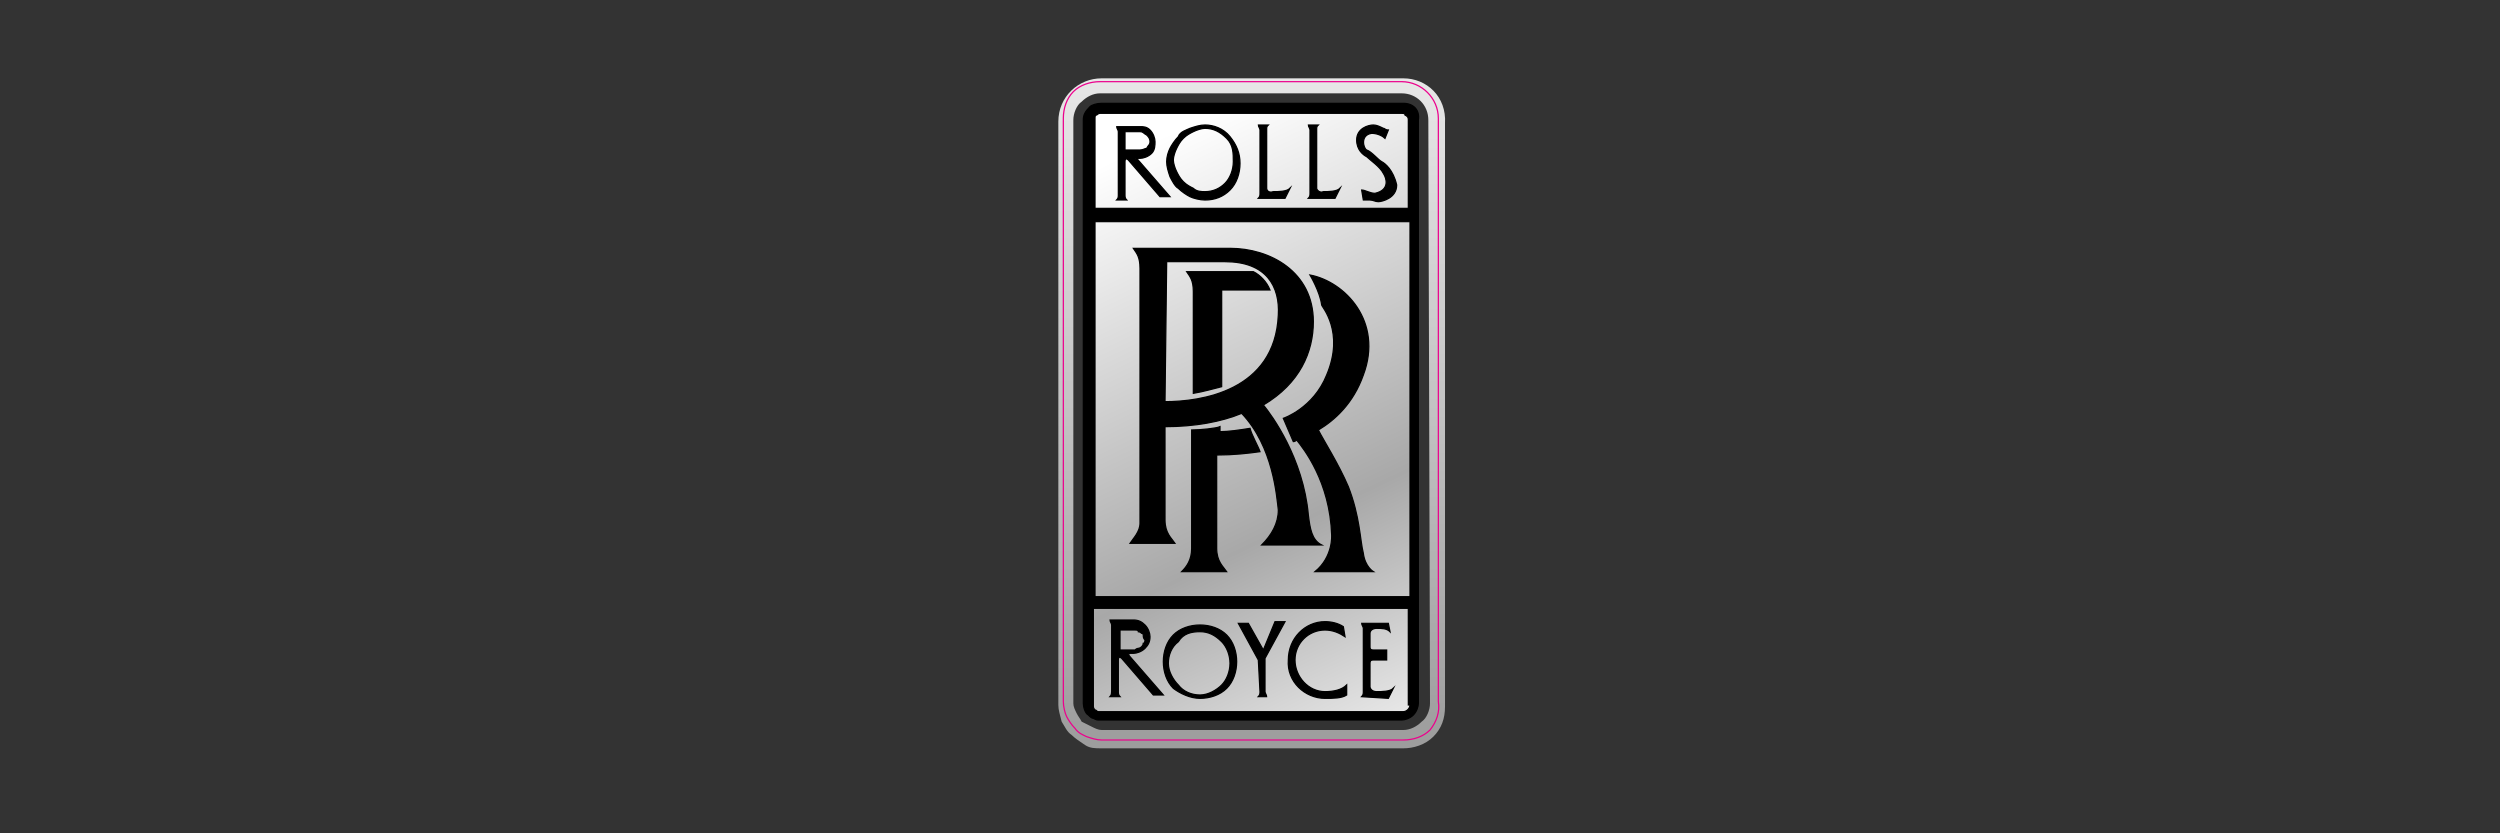 <?xml version="1.0" encoding="utf-8"?>
<!-- Generator: Adobe Illustrator 25.2.0, SVG Export Plug-In . SVG Version: 6.00 Build 0)  -->
<svg version="1.1" id="Layer_1" xmlns="http://www.w3.org/2000/svg" xmlns:xlink="http://www.w3.org/1999/xlink" x="0px" y="0px"
	 viewBox="0 0 150 50" style="enable-background:new 0 0 150 50;" xml:space="preserve">
<rect x="0" y="0" width="150" height="50" fill="#333333" stroke="none"/>
<style type="text/css">
	.st0{fill:url(#SVGID_1_);}
	.st1{fill:url(#SVGID_2_);}
	.st2{fill:none;stroke:#EC008C;stroke-width:7.519999e-02;stroke-miterlimit:22.926;}
	.st3{stroke:#000000;stroke-width:7.519999e-02;stroke-miterlimit:22.926;}
</style>
<linearGradient id="SVGID_1_" gradientUnits="userSpaceOnUse" x1="75.069" y1="-408.305" x2="75.069" y2="-449.163" gradientTransform="matrix(1 0 0 -1 0 -404)">
	<stop  offset="0" style="stop-color:#E8E8E8"/>
	<stop  offset="1" style="stop-color:#9C9C9C"/>
</linearGradient>
<path class="st0" d="M84.2,4.7H66.1c-1.4,0-2.6,1.1-2.6,2.6v35c0,0.3,0.1,0.6,0.2,1c0.2,0.3,0.3,0.6,0.6,0.8
	c0.2,0.2,0.5,0.4,0.8,0.6c0.3,0.2,0.6,0.2,1,0.2h18.1c0.6,0,1.3-0.2,1.8-0.7s0.7-1.1,0.7-1.8v-35C86.8,5.8,85.6,4.7,84.2,4.7z
	 M85.8,42.2c0,0.4-0.2,0.9-0.5,1.1c-0.3,0.3-0.7,0.5-1.1,0.5H66.1c-0.2,0-0.4-0.1-0.6-0.2c-0.2-0.1-0.4-0.2-0.6-0.3
	c-0.1-0.2-0.2-0.3-0.3-0.5c-0.1-0.2-0.2-0.4-0.2-0.6v-35c0-0.4,0.2-0.9,0.5-1.1c0.3-0.3,0.7-0.5,1.1-0.5h18.1c0.9,0,1.6,0.7,1.6,1.6
	L85.8,42.2L85.8,42.2L85.8,42.2z"/>
<linearGradient id="SVGID_2_" gradientUnits="userSpaceOnUse" x1="66.002" y1="-409.71" x2="85.966" y2="-451.497" gradientTransform="matrix(1 0 0 -1 0 -404)">
	<stop  offset="8.299999e-02" style="stop-color:#FFFFFF"/>
	<stop  offset="0.611" style="stop-color:#A8A8A8"/>
	<stop  offset="1" style="stop-color:#FFFFFF"/>
</linearGradient>
<path class="st1" d="M84.7,42.7c0.2-0.2,0.2-0.3,0.2-0.5v-35c0-0.4-0.3-0.7-0.7-0.7H66c-0.2,0-0.4,0.1-0.5,0.2
	c-0.2,0.2-0.2,0.3-0.2,0.5v35c0,0.1,0,0.2,0.1,0.2c0,0.1,0.1,0.2,0.2,0.2s0.2,0.2,0.2,0.2c0.1,0,0.2,0.1,0.2,0.1h18.1
	C84.4,42.9,84.5,42.8,84.7,42.7z"/>
<path class="st2" d="M85.8,43.8c-0.4,0.4-1,0.6-1.6,0.6H66.1c-0.3,0-0.6-0.1-0.9-0.2c-0.2-0.1-0.5-0.2-0.7-0.5
	c-0.2-0.2-0.4-0.5-0.5-0.7c-0.1-0.2-0.2-0.6-0.2-0.9v-35c0-0.6,0.2-1.2,0.6-1.6c0.4-0.4,1-0.6,1.6-0.6h18.1c1.2,0,2.2,1,2.2,2.2v35
	C86.4,42.7,86.2,43.3,85.8,43.8z"/>
<path class="st3" d="M66.6,41.8h0.6c-0.1-0.1-0.1-0.2-0.1-0.3v-1.9c0-0.2,0.1-0.2,0.2-0.1l1.9,2.2h0.6l-2-2.3
	c-0.1-0.1-0.1-0.2,0-0.2H68c0.2,0,0.5-0.1,0.7-0.3c0.2-0.2,0.3-0.4,0.3-0.7c0-0.2-0.1-0.5-0.3-0.7c-0.2-0.2-0.4-0.3-0.7-0.3h-1.4
	c0,0.1,0.1,0.2,0.1,0.3v3.8C66.7,41.6,66.7,41.7,66.6,41.8z M67.2,37.8h0.9c0.1,0,0.2,0,0.2,0.1c0.1,0,0.2,0.1,0.2,0.1
	c0.1,0,0.1,0.1,0.1,0.2s0.1,0.2,0.1,0.2s0,0.2-0.1,0.2c0,0.1-0.1,0.2-0.1,0.2s-0.1,0.1-0.2,0.1s-0.2,0.1-0.2,0.1h-0.9
	C67.2,38.9,67.2,37.8,67.2,37.8z M79.6,22.5c-0.8,2-2.6,2.6-2.6,2.6l0.6,1.4c0,0,0.1,0,0.2-0.1c0.4,0.5,2,2.5,2.1,5.7
	c0,0,0.1,1.3-1,2.2h3.5c0,0-0.5-0.3-0.6-1.1c-0.2-0.8-0.2-2.2-0.9-4c-0.6-1.4-1.5-2.8-1.8-3.4c1-0.6,2.1-1.6,2.7-3.3
	c1.2-3.2-1.1-5.6-3.2-6c0,0,0.6,1,0.7,1.8C79.3,18.4,80.7,19.9,79.6,22.5z M82.9,9.7c-0.2-0.1-0.6-0.6-0.9-0.7
	c-0.2-0.1-0.4-0.9,0.3-1c0.4,0,0.7,0.2,0.8,0.3l0.2-0.5c-0.2,0-0.2-0.1-0.3-0.1c-0.2-0.1-0.4-0.2-0.6-0.2c-0.3,0-1,0.2-1,0.9
	c0,0.6,0.4,0.9,0.6,1c0.2,0.2,0.8,0.6,1,1c0.2,0.3,0.4,1-0.5,1.2c-0.3,0-0.6-0.2-0.8-0.2l0.1,0.6c0.2,0,0.3,0,0.4,0
	c0.2,0,0.3,0.1,0.5,0.1c0.2,0,1.1-0.2,1.1-1C83.6,10.2,83.1,9.8,82.9,9.7z M79.5,41.9c0.5,0,1,0,1.3-0.2v-0.6
	c-0.3,0.3-0.8,0.4-1.3,0.4c-1,0-1.8-0.9-1.8-1.9c0-1,0.8-1.8,1.8-1.8c0.5,0,0.9,0.2,1.2,0.4l-0.1-0.6c-0.3-0.2-0.7-0.3-1.1-0.3
	c-1.2,0-2.2,1-2.2,2.3C77.2,40.9,78.3,41.9,79.5,41.9z M72,41.9c0.6,0,1.2-0.2,1.6-0.6c0.4-0.4,0.6-1,0.6-1.6c0-0.6-0.2-1.2-0.6-1.6
	c-0.4-0.4-1-0.6-1.6-0.6c-0.6,0-1.2,0.2-1.6,0.6c-0.4,0.4-0.6,1-0.6,1.6c0,0.6,0.2,1.2,0.6,1.6C70.8,41.6,71.4,41.9,72,41.9z
	 M72,37.9c0.5,0,0.9,0.2,1.3,0.6c0.3,0.3,0.5,0.8,0.5,1.3s-0.2,1-0.5,1.3s-0.8,0.6-1.3,0.6c-0.5,0-1-0.2-1.3-0.6
	c-0.3-0.3-0.6-0.8-0.6-1.3s0.2-1,0.6-1.3C71,38,71.5,37.9,72,37.9z M83.3,41.9l0.3-0.6c-0.2,0.2-0.7,0.2-1,0.2s-0.4-0.2-0.4-0.3
	v-1.4c0-0.2,0.1-0.2,0.2-0.2h0.8V39h-0.8c-0.2,0-0.2-0.1-0.2-0.2V38c0-0.2,0.2-0.3,0.4-0.3c0.3,0,0.6,0,0.8,0.2l-0.1-0.5h-1.6
	c0,0.1,0.1,0.2,0.1,0.3v3.8c0,0.1,0,0.2-0.1,0.3L83.3,41.9z M75.6,41.5c0,0.1,0,0.2-0.1,0.3H76c0-0.1-0.1-0.2-0.1-0.3l0,0v-2
	l1.2-2.2h-0.6L75.8,39l-0.9-1.6h-0.6l1.2,2.2L75.6,41.5L75.6,41.5z M75.6,27.1c-0.1-0.3-0.5-1-0.6-1.4c-0.6,0.1-1.3,0.2-1.8,0.2
	v-0.3c-0.2,0.1-1.2,0.2-1.7,0.2v7.1c0,0.7-0.3,1.1-0.6,1.4h2.7c-0.2-0.3-0.6-0.6-0.6-1.4v-5.6C74,27.3,74.9,27.2,75.6,27.1z
	 M76,11.3V7.8c0-0.2,0-0.2,0.1-0.3h-0.6c0,0.1,0.1,0.2,0.1,0.3v3.8c0,0.1,0,0.2-0.1,0.3h1.6l0.3-0.6c-0.2,0.2-0.7,0.2-1,0.2
	C76.1,11.6,76,11.4,76,11.3z M72.3,7.5c-0.3,0-0.6,0.1-0.9,0.2c-0.2,0.1-0.6,0.2-0.7,0.5c-0.2,0.2-0.4,0.5-0.5,0.7
	C70.1,9.1,70,9.4,70,9.7s0.1,0.6,0.2,0.9c0.1,0.2,0.3,0.6,0.5,0.7c0.2,0.2,0.5,0.4,0.7,0.5c0.2,0.1,0.6,0.2,0.9,0.2
	c0.6,0,1.1-0.2,1.5-0.6s0.6-1,0.6-1.6c0-0.6-0.2-1.1-0.6-1.6C73.4,7.7,72.8,7.5,72.3,7.5z M72.3,11.5c-0.2,0-0.5,0-0.7-0.2
	c-0.2-0.1-0.4-0.2-0.6-0.4c-0.2-0.2-0.3-0.4-0.4-0.6c-0.1-0.2-0.2-0.5-0.2-0.7c0-0.2,0.1-0.5,0.2-0.7c0.1-0.2,0.2-0.4,0.4-0.6
	c0.2-0.2,0.4-0.3,0.6-0.4c0.2-0.1,0.5-0.2,0.7-0.2c0.5,0,0.9,0.2,1.3,0.6C74,8.7,74,9.2,74,9.7s-0.2,1-0.5,1.3S72.8,11.5,72.3,11.5z
	 M79,11.3V7.8c0-0.2,0-0.2,0.1-0.3h-0.6c0,0.1,0.1,0.2,0.1,0.3v3.8c0,0.1,0,0.2-0.1,0.3h1.6l0.3-0.6c-0.2,0.2-0.7,0.2-1,0.2
	C79.2,11.6,79,11.4,79,11.3z M68.2,9.5h0.2c0.2,0,0.5-0.1,0.7-0.3c0.2-0.2,0.2-0.5,0.2-0.7c0-0.2-0.1-0.5-0.3-0.7
	c-0.2-0.2-0.4-0.2-0.6-0.2H67c0,0.1,0.1,0.2,0.1,0.3v3.8c0,0.1,0,0.2-0.1,0.3h0.6l0,0c-0.1-0.1-0.1-0.2-0.1-0.3V9.7
	c0-0.2,0.1-0.2,0.2-0.1l1.9,2.2h0.6L68.2,9.5C68.1,9.6,68.1,9.5,68.2,9.5z M67.5,9V7.9h0.9c0.2,0,0.2,0.1,0.4,0.2
	c0.1,0.1,0.2,0.2,0.2,0.4s-0.1,0.2-0.2,0.4C68.7,8.9,68.6,9,68.4,9C68.4,9,67.5,9,67.5,9z"/>
<path class="st3" d="M67.8,32.6h2.7c-0.2-0.3-0.6-0.6-0.6-1.4v-5.6c1.8,0,3.4-0.3,4.6-0.8c1.9,2,2.1,5,2.2,5.8c0,0.8-0.4,1.5-1,2.1
	h3.6c-0.6-0.3-0.7-1-0.8-1.8c-0.3-3.4-2.2-6-2.7-6.6c2.2-1.3,3-3.2,3-5c0-3-2.6-4.4-5-4.4H68c0.2,0.3,0.4,0.5,0.4,1.2v15.3
	C68.4,31.9,68,32.3,67.8,32.6z M70,15.7h3.5c2.5,0,3.3,1.5,3.2,3.2c-0.2,4.6-4.7,5.2-6.8,5.2L70,15.7L70,15.7z"/>
<path class="st3" d="M84.2,6.2H66.1c-0.3,0-0.6,0.1-0.7,0.2C65.1,6.7,65,6.9,65,7.2v35c0,0.2,0.1,0.6,0.3,0.7
	c0.1,0.1,0.2,0.2,0.3,0.2c0.2,0.1,0.2,0.1,0.4,0.1h18.1c0.2,0,0.5-0.1,0.7-0.3c0.2-0.2,0.3-0.5,0.3-0.7v-35
	C85.2,6.6,84.8,6.2,84.2,6.2z M84.6,42.3c0,0.2-0.2,0.4-0.4,0.4H66.1c-0.1,0-0.1,0-0.2,0s-0.1-0.1-0.2-0.1c0,0-0.1-0.1-0.1-0.2
	c0-0.1,0-0.1,0-0.2v-5.7h18.9V42.3z M84.6,35.8H65.7V13.3h18.9V35.8z M84.6,12.5H65.7V7.1c0-0.1,0-0.2,0.1-0.2
	c0.1-0.1,0.2-0.1,0.2-0.1h18.1c0.1,0,0.2,0,0.2,0.1c0.2,0.1,0.2,0.2,0.2,0.3V12.5z"/>
<path class="st3" d="M75.2,16.3h-4c0.2,0.3,0.4,0.5,0.4,1.2v6.1c0.6-0.1,1.3-0.3,1.7-0.4v-5.8h2.9C76,16.9,75.6,16.5,75.2,16.3z"/>
</svg>
